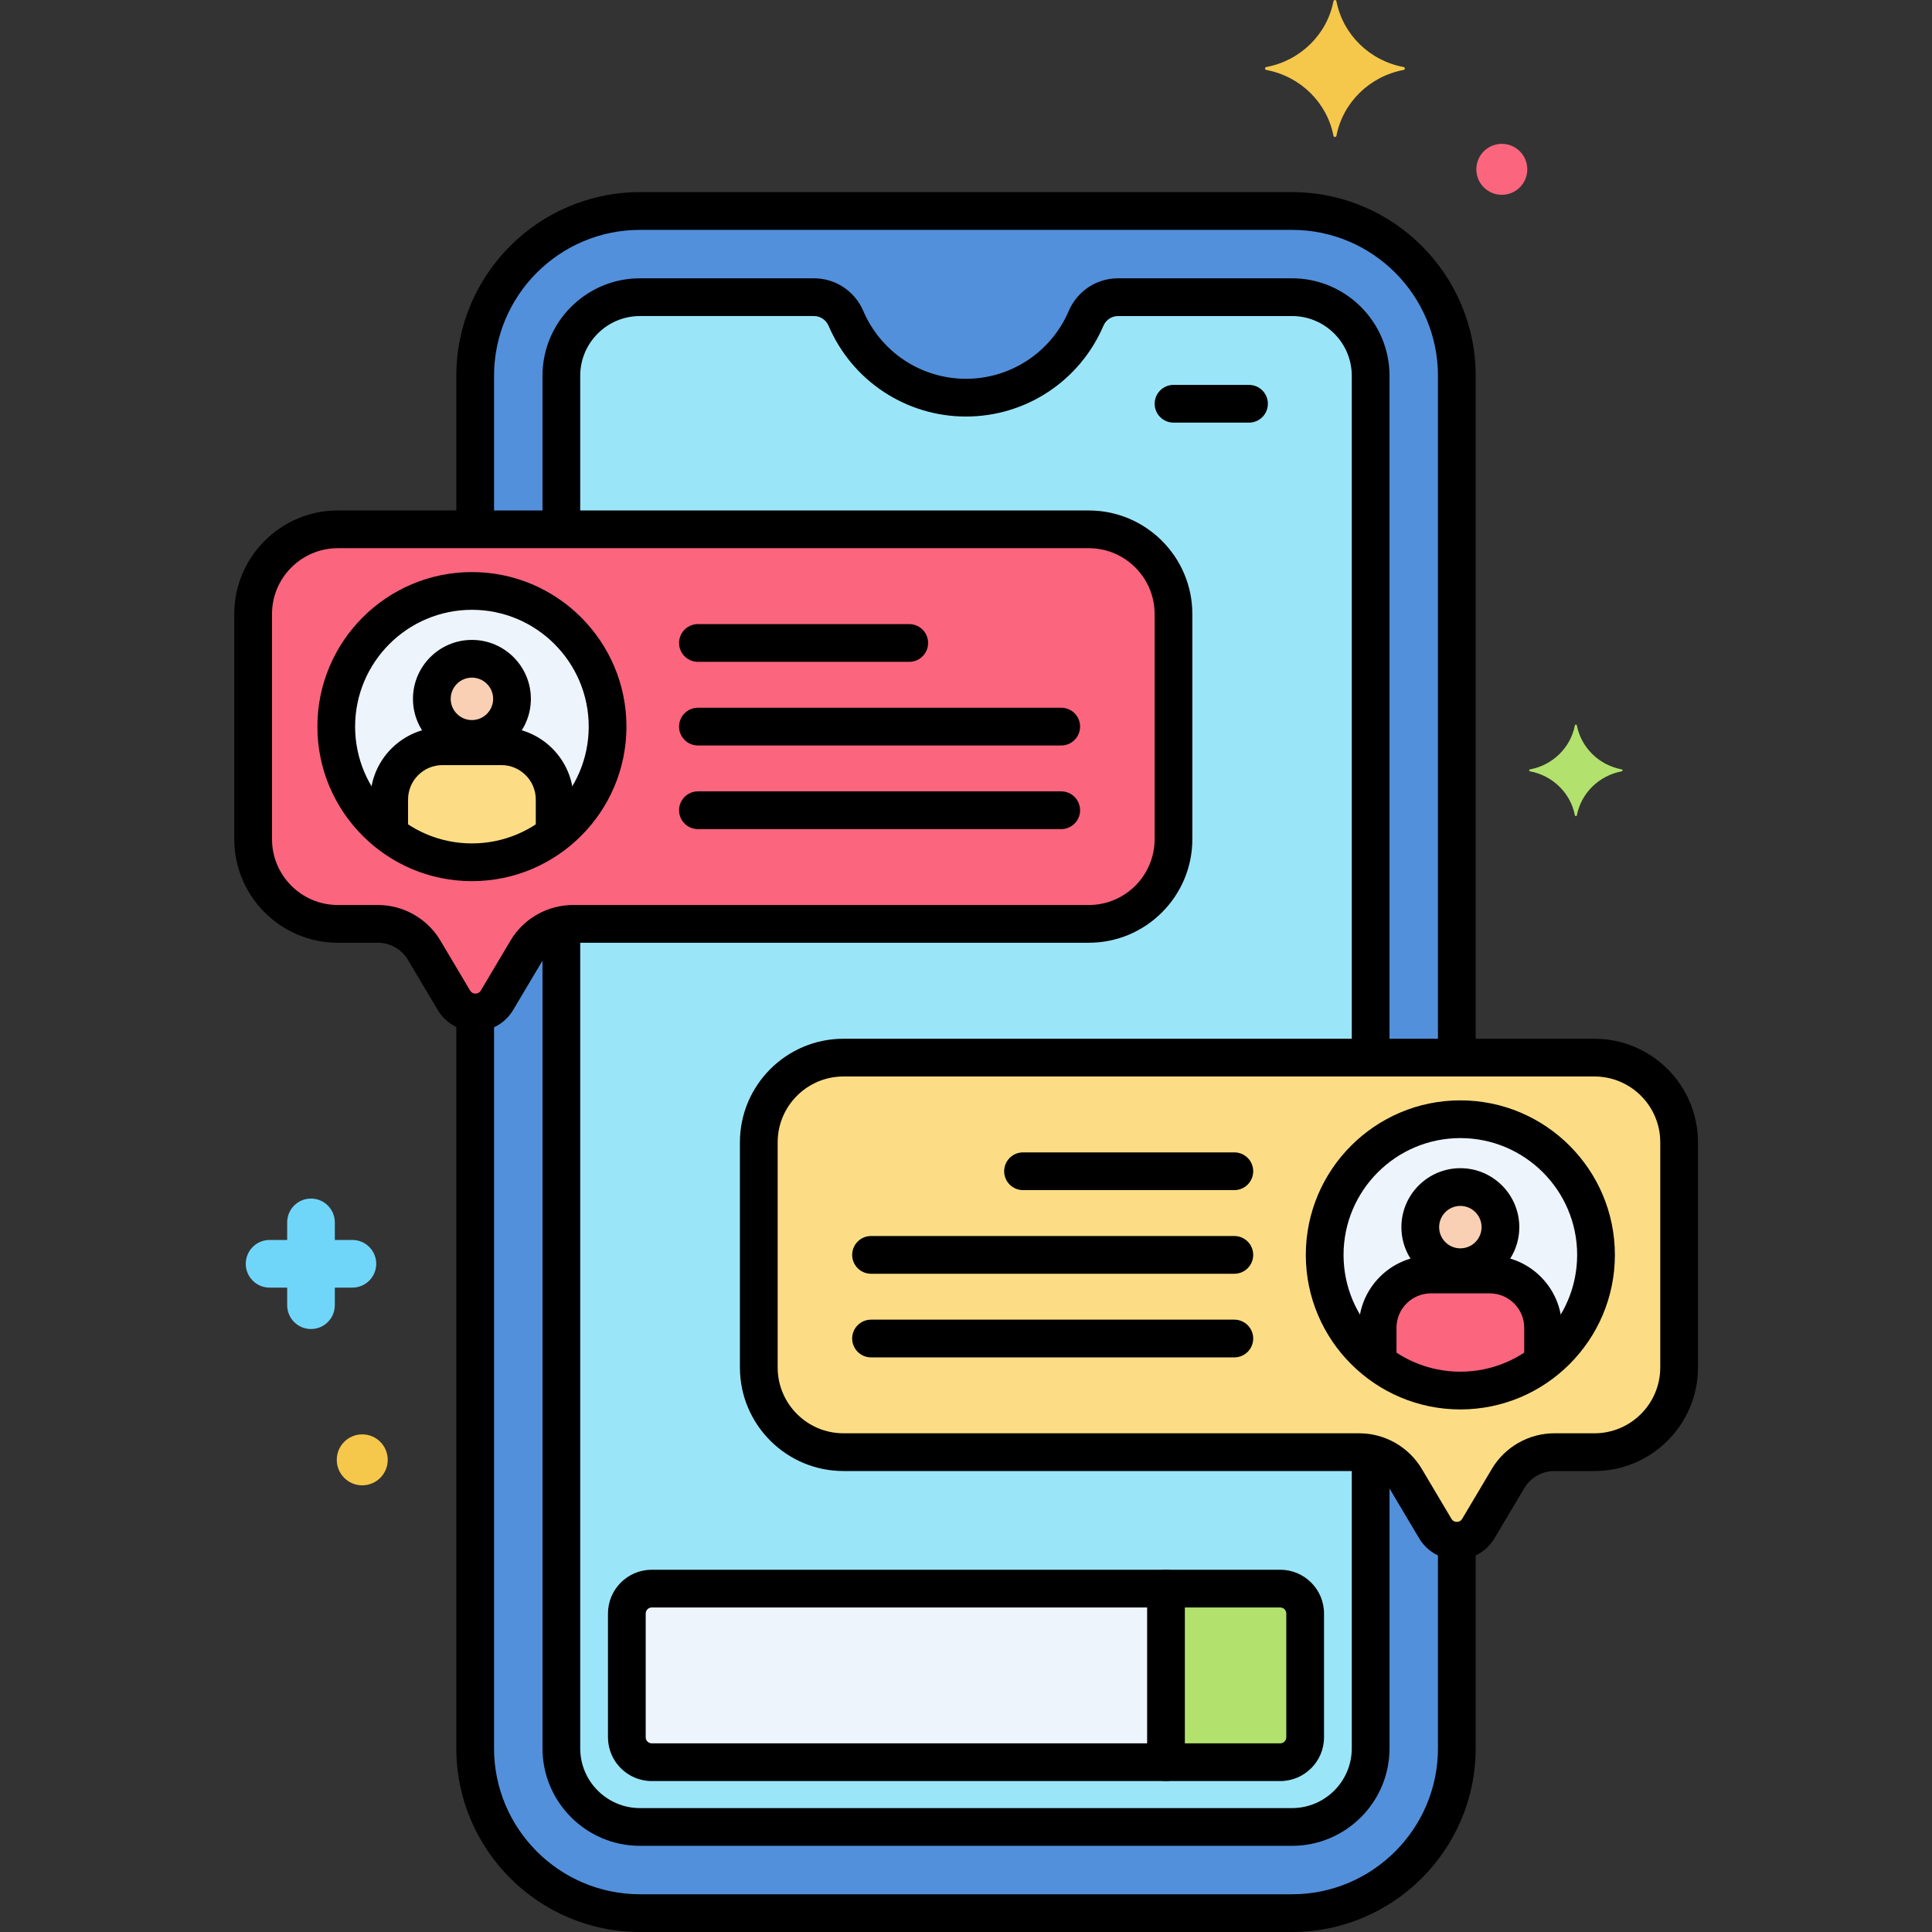 <?xml version="1.0" encoding="utf-8"?>
<!-- Generator: Adobe Illustrator 24.0.0, SVG Export Plug-In . SVG Version: 6.00 Build 0)  -->
<svg version="1.1" xmlns="http://www.w3.org/2000/svg" xmlns:xlink="http://www.w3.org/1999/xlink" x="0px" y="0px"
	 viewBox="0 0 256 256" style="enable-background:new 0 0 256 256;" xml:space="preserve">
<rect x="0" y="0" width="256" height="256" fill="#333333" stroke="none"/>
<style type="text/css">
	.st0{fill:#F98FA6;}
	.st1{fill:#FC657E;}
	.st2{fill:#DAE6F1;}
	.st3{fill:#5290DB;}
	.st4{fill:#FCDD86;}
	.st5{fill:#F5C84C;}
	.st6{fill:#87D147;}
	.st7{fill:#70D6F9;}
	.st8{fill:#EDF4FC;}
	.st9{fill:#9BE5F9;}
	.st10{fill:#B2E26D;}
	.st11{fill:#F9C1A8;}
	.st12{fill:#414344;}
	.st13{fill:#E1FBFF;}
	.st14{fill:#FFE3EC;}
	.st15{fill:#FCBECF;}
	.st16{fill:#EF4460;}
	.st17{fill:#80C2F9;}
	.st18{fill:#3A70BF;}
	.st19{fill:#FCA265;}
	.st20{fill:#5B5D60;}
	.st21{fill:#818182;}
	.st22{fill:#C7D7E5;}
	.st23{fill:#F9D0B4;}
	.st24{fill:#AA6F59;}
	.st25{fill:#D1856D;}
	.st26{fill:#FCC29A;}
	.st27{fill:#29589F;}
	.st28{fill:#F7B386;}
	.st29{fill:#FC8C48;}
	.st30{fill:#FFF0CC;}
	.st31{fill:#57AF12;}
	.st32{fill:#3CAADC;}
	.st33{fill:#EDB311;}
	.st34{fill:#231F20;}
</style>
<g id="Layer_1">
</g>
<g id="Layer_2">
</g>
<g id="Layer_3">
</g>
<g id="Layer_4">
</g>
<g id="Layer_5">
</g>
<g id="Layer_6">
</g>
<g id="Layer_7">
</g>
<g id="Layer_8">
</g>
<g id="Layer_9">
</g>
<g id="Layer_10">
</g>
<g id="Layer_11">
</g>
<g id="Layer_12">
</g>
<g id="Layer_13">
</g>
<g id="Layer_14">
</g>
<g id="Layer_15">
</g>
<g id="Layer_16">
</g>
<g id="Layer_17">
</g>
<g id="Layer_18">
</g>
<g id="Layer_19">
</g>
<g id="Layer_20">
</g>
<g id="Layer_21">
</g>
<g id="Layer_22">
</g>
<g id="Layer_23">
</g>
<g id="Layer_24">
</g>
<g id="Layer_25">
</g>
<g id="Layer_26">
</g>
<g id="Layer_27">
</g>
<g id="Layer_28">
</g>
<g id="Layer_29">
</g>
<g id="Layer_30">
</g>
<g id="Layer_31">
</g>
<g id="Layer_32">
</g>
<g id="Layer_33">
</g>
<g id="Layer_34">
</g>
<g id="Layer_35">
</g>
<g id="Layer_36">
</g>
<g id="Layer_37">
</g>
<g id="Layer_38">
</g>
<g id="Layer_39">
</g>
<g id="Layer_40">
</g>
<g id="Layer_41">
</g>
<g id="Layer_42">
</g>
<g id="Layer_43">
</g>
<g id="Layer_44">
</g>
<g id="Layer_45">
</g>
<g id="Layer_46">
</g>
<g id="Layer_47">
</g>
<g id="Layer_48">
</g>
<g id="Layer_49">
</g>
<g id="Layer_50">
</g>
<g id="Layer_51">
	<g>
		<g>
			<g>
				<path class="st3" d="M111.764,140.14h81.272V49.794c0-12.04-9.795-21.834-21.834-21.834H84.798
					c-12.039,0-21.834,9.794-21.834,21.834V70.14h81.307c6.197,0,11.221,5.024,11.221,11.221v29.836
					c0,6.198-5.024,11.221-11.221,11.221H75.917c-2.51,0-4.834,1.323-6.117,3.48l-3.942,6.632c-0.651,1.096-1.775,1.634-2.894,1.622
					v97.513c0,12.04,9.795,21.834,21.834,21.834h86.403c12.039,0,21.834-9.795,21.834-21.834v-27.509
					c-1.107,0-2.214-0.542-2.859-1.626l-3.942-6.632c-1.282-2.158-3.607-3.48-6.117-3.48h-68.355
					c-6.197,0-11.221-5.024-11.221-11.221v-29.836C100.542,145.164,105.566,140.14,111.764,140.14z"/>
			</g>
		</g>
		<g>
			<g>
				<path class="st9" d="M111.764,140.14h69.854V49.794c0-5.753-4.663-10.416-10.416-10.416h-23.061
					c-1.848,0-3.503,1.111-4.23,2.809c-2.645,6.176-8.766,10.506-15.91,10.506h0c-7.144,0-13.265-4.33-15.91-10.506
					c-0.727-1.698-2.383-2.809-4.23-2.809H84.798c-5.752,0-10.416,4.663-10.416,10.416V70.14h69.889
					c6.197,0,11.221,5.024,11.221,11.221v29.836c0,6.198-5.024,11.221-11.221,11.221H75.917c-0.523,0-1.035,0.07-1.534,0.181
					v109.066c0,5.752,4.663,10.416,10.416,10.416h86.403c5.752,0,10.416-4.663,10.416-10.416v-39.074
					c-0.488-0.105-0.988-0.174-1.499-0.174h-68.355c-6.197,0-11.221-5.024-11.221-11.221v-29.836
					C100.542,145.164,105.566,140.14,111.764,140.14z"/>
			</g>
		</g>
		<g>
			<g>
				<path class="st1" d="M144.271,70.14H44.764c-6.198,0-11.222,5.024-11.222,11.221v29.835c0,6.198,5.024,11.222,11.222,11.222
					h5.319c2.51,0,4.834,1.323,6.117,3.48l3.942,6.632c1.289,2.168,4.428,2.168,5.717,0l3.942-6.632
					c1.282-2.158,3.607-3.48,6.117-3.48h68.355c6.197,0,11.221-5.024,11.221-11.221V81.361
					C155.493,75.164,150.469,70.14,144.271,70.14z"/>
			</g>
		</g>
		<g>
			<g>
				<path class="st4" d="M211.271,140.14h-99.507c-6.197,0-11.221,5.024-11.221,11.221v29.836c0,6.198,5.024,11.221,11.221,11.221
					h68.355c2.51,0,4.834,1.323,6.117,3.48l3.942,6.632c1.289,2.168,4.428,2.168,5.717,0l3.942-6.632
					c1.282-2.158,3.607-3.48,6.117-3.48h5.319c6.198,0,11.222-5.024,11.222-11.222v-29.835
					C222.493,145.164,217.469,140.14,211.271,140.14z"/>
			</g>
		</g>
		<g>
			<g>
				
					<ellipse transform="matrix(0.987 -0.16 0.16 0.987 -14.615 11.26)" class="st8" cx="62.531" cy="96.279" rx="17.976" ry="17.976"/>
			</g>
		</g>
		<g>
			<g>
				
					<ellipse transform="matrix(0.998 -0.071 0.071 0.998 -6.407 4.666)" class="st23" cx="62.531" cy="92.602" rx="5.311" ry="5.311"/>
			</g>
		</g>
		<g>
			<g>
				<path class="st4" d="M66.435,98.88h-7.808c-3.882,0-7.057,3.176-7.057,7.057v4.585c3.034,2.339,6.834,3.733,10.961,3.733
					c4.127,0,7.927-1.394,10.961-3.733v-4.585C73.493,102.056,70.317,98.88,66.435,98.88z"/>
			</g>
		</g>
		<g>
			<g>
				<circle class="st8" cx="193.504" cy="166.279" r="17.976"/>
			</g>
		</g>
		<g>
			<g>
				<circle class="st23" cx="193.504" cy="162.602" r="5.311"/>
			</g>
		</g>
		<g>
			<g>
				<path class="st1" d="M197.408,168.88H189.6c-3.882,0-7.057,3.176-7.057,7.057v4.585c3.034,2.339,6.834,3.733,10.961,3.733
					c4.127,0,7.927-1.394,10.961-3.733v-4.585C204.465,172.056,201.289,168.88,197.408,168.88z"/>
			</g>
		</g>
		<g>
			<g>
				<path class="st8" d="M86.36,210.5c-1.822,0-3.3,1.477-3.3,3.3V230.2c0,1.822,1.477,3.3,3.3,3.3h68.14v-23H86.36z"/>
			</g>
		</g>
		<g>
			<g>
				<path class="st10" d="M169.64,210.5H154.5v23h15.14c1.822,0,3.3-1.477,3.3-3.3V213.8C172.94,211.977,171.463,210.5,169.64,210.5
					z"/>
			</g>
		</g>
		<g>
			<g>
				<path d="M193.036,202.047c-1.381,0-2.5,1.119-2.5,2.5v27.119c0,10.661-8.673,19.334-19.334,19.334H84.798
					c-10.661,0-19.334-8.673-19.334-19.334v-97.103c0-1.381-1.119-2.5-2.5-2.5s-2.5,1.119-2.5,2.5v97.103
					C60.464,245.084,71.38,256,84.798,256h86.403c13.418,0,24.334-10.916,24.334-24.334v-27.119
					C195.536,203.166,194.417,202.047,193.036,202.047z"/>
			</g>
		</g>
		<g>
			<g>
				<path d="M171.202,25.46H84.798c-13.418,0-24.334,10.916-24.334,24.334V69c0,1.381,1.119,2.5,2.5,2.5s2.5-1.119,2.5-2.5V49.794
					c0-10.661,8.673-19.334,19.334-19.334h86.403c10.661,0,19.334,8.673,19.334,19.334v89.645c0,1.381,1.119,2.5,2.5,2.5
					s2.5-1.119,2.5-2.5V49.794C195.536,36.376,184.62,25.46,171.202,25.46z"/>
			</g>
		</g>
		<g>
			<g>
				<path d="M165.5,51h-10c-1.381,0-2.5,1.119-2.5,2.5s1.119,2.5,2.5,2.5h10c1.381,0,2.5-1.119,2.5-2.5S166.881,51,165.5,51z"/>
			</g>
		</g>
		<g>
			<g>
				<g>
					<path d="M120.479,82.697h-28c-1.381,0-2.5,1.119-2.5,2.5s1.119,2.5,2.5,2.5h28c1.381,0,2.5-1.119,2.5-2.5
						S121.86,82.697,120.479,82.697z"/>
				</g>
			</g>
			<g>
				<g>
					<path d="M140.617,93.779H92.479c-1.381,0-2.5,1.119-2.5,2.5s1.119,2.5,2.5,2.5h48.138c1.381,0,2.5-1.119,2.5-2.5
						S141.998,93.779,140.617,93.779z"/>
				</g>
			</g>
			<g>
				<g>
					<path d="M140.617,104.861H92.479c-1.381,0-2.5,1.119-2.5,2.5s1.119,2.5,2.5,2.5h48.138c1.381,0,2.5-1.119,2.5-2.5
						S141.998,104.861,140.617,104.861z"/>
				</g>
			</g>
		</g>
		<g>
			<g>
				<g>
					<path d="M163.556,152.697h-28c-1.381,0-2.5,1.119-2.5,2.5s1.119,2.5,2.5,2.5h28c1.381,0,2.5-1.119,2.5-2.5
						S164.937,152.697,163.556,152.697z"/>
				</g>
			</g>
			<g>
				<g>
					<path d="M163.556,163.779h-48.138c-1.381,0-2.5,1.119-2.5,2.5s1.119,2.5,2.5,2.5h48.138c1.381,0,2.5-1.119,2.5-2.5
						S164.937,163.779,163.556,163.779z"/>
				</g>
			</g>
			<g>
				<g>
					<path d="M163.556,174.861h-48.138c-1.381,0-2.5,1.119-2.5,2.5s1.119,2.5,2.5,2.5h48.138c1.381,0,2.5-1.119,2.5-2.5
						S164.937,174.861,163.556,174.861z"/>
				</g>
			</g>
		</g>
		<g>
			<g>
				<path class="st5" d="M185.983,8.882c-4.498-0.837-8.043-4.31-8.898-8.716c-0.043-0.221-0.352-0.221-0.395,0
					c-0.855,4.406-4.4,7.879-8.898,8.716c-0.226,0.042-0.226,0.345,0,0.387c4.498,0.838,8.043,4.311,8.898,8.717
					c0.043,0.221,0.352,0.221,0.395,0c0.855-4.406,4.4-7.879,8.898-8.717C186.209,9.227,186.209,8.925,185.983,8.882z"/>
			</g>
		</g>
		<g>
			<g>
				<path class="st10" d="M214.887,101.947c-3.004-0.56-5.372-2.879-5.943-5.823c-0.029-0.148-0.235-0.148-0.264,0
					c-0.571,2.943-2.939,5.263-5.943,5.823c-0.151,0.028-0.151,0.23,0,0.258c3.004,0.56,5.372,2.879,5.943,5.822
					c0.029,0.148,0.235,0.148,0.264,0c0.571-2.943,2.939-5.263,5.943-5.822C215.038,102.177,215.038,101.975,214.887,101.947z"/>
			</g>
		</g>
		<g>
			<g>
				<path class="st7" d="M46.694,164.302h-2.329v-2.33c0-1.744-1.413-3.157-3.157-3.157s-3.157,1.413-3.157,3.157v2.33h-2.33
					c-1.744,0-3.157,1.413-3.157,3.157c0,1.744,1.413,3.157,3.157,3.157h2.33v2.33c0,1.744,1.413,3.157,3.157,3.157
					s3.157-1.414,3.157-3.157v-2.33h2.329c1.744,0,3.157-1.413,3.157-3.157C49.851,165.715,48.438,164.302,46.694,164.302z"/>
			</g>
		</g>
		<g>
			<g>
				<path class="st1" d="M198.999,19.06c-1.865,0-3.377,1.512-3.377,3.377s1.512,3.377,3.377,3.377s3.377-1.512,3.377-3.377
					S200.864,19.06,198.999,19.06z"/>
			</g>
		</g>
		<g>
			<g>
				<path class="st5" d="M47.999,190.06c-1.865,0-3.377,1.512-3.377,3.377s1.512,3.377,3.377,3.377s3.377-1.512,3.377-3.377
					S49.864,190.06,47.999,190.06z"/>
			</g>
		</g>
		<g>
			<g>
				<path d="M171.202,36.878h-23.061c-2.841,0-5.404,1.698-6.528,4.325c-2.339,5.461-7.682,8.99-13.612,8.99
					c-5.93,0-11.273-3.529-13.612-8.989c-1.125-2.628-3.687-4.326-6.528-4.326H84.798c-7.122,0-12.916,5.794-12.916,12.916v19.878
					c0,1.381,1.119,2.5,2.5,2.5s2.5-1.119,2.5-2.5V49.794c0-4.365,3.551-7.916,7.916-7.916h23.061c0.837,0,1.595,0.508,1.932,1.294
					c3.128,7.303,10.275,12.021,18.208,12.021c7.934,0,15.081-4.719,18.209-12.022c0.336-0.785,1.094-1.293,1.932-1.293h23.061
					c4.365,0,7.916,3.551,7.916,7.916v89.425c0,1.381,1.119,2.5,2.5,2.5s2.5-1.119,2.5-2.5V49.794
					C184.117,42.672,178.323,36.878,171.202,36.878z"/>
			</g>
		</g>
		<g>
			<g>
				<path d="M181.617,190.875c-1.381,0-2.5,1.119-2.5,2.5v38.291c0,4.365-3.551,7.916-7.916,7.916H84.799
					c-4.365,0-7.916-3.551-7.916-7.916V122.953c0-1.381-1.119-2.5-2.5-2.5s-2.5,1.119-2.5,2.5v108.713
					c0,7.122,5.794,12.916,12.916,12.916h86.403c7.122,0,12.916-5.794,12.916-12.916v-38.291
					C184.117,191.994,182.998,190.875,181.617,190.875z"/>
			</g>
		</g>
		<g>
			<g>
				<g>
					<path d="M144.271,67.64H44.764c-7.566,0-13.722,6.155-13.722,13.722v29.835c0,7.566,6.156,13.722,13.722,13.722h5.318
						c1.62,0,3.14,0.865,3.968,2.258l3.942,6.633c1.06,1.784,2.932,2.849,5.007,2.849s3.947-1.064,5.007-2.849l3.942-6.633
						c0.828-1.393,2.348-2.258,3.968-2.258h68.354c7.566,0,13.721-6.155,13.721-13.721V81.361
						C157.993,73.795,151.837,67.64,144.271,67.64z M152.993,111.197c0,4.809-3.912,8.721-8.721,8.721H75.917
						c-3.374,0-6.542,1.802-8.266,4.703l-3.942,6.633c-0.208,0.351-0.534,0.403-0.709,0.403s-0.501-0.053-0.709-0.403l-3.942-6.633
						c-1.725-2.901-4.892-4.703-8.266-4.703h-5.318c-4.81,0-8.722-3.912-8.722-8.722V81.361c0-4.81,3.913-8.722,8.722-8.722h99.507
						c4.809,0,8.721,3.912,8.721,8.722V111.197z"/>
				</g>
			</g>
		</g>
		<g>
			<g>
				<g>
					<path d="M211.271,137.64h-99.508c-7.566,0-13.721,6.155-13.721,13.722v29.836c0,7.565,6.155,13.721,13.721,13.721l68.354,0.001
						c1.62,0,3.141,0.865,3.968,2.257l3.942,6.633c1.06,1.784,2.932,2.849,5.007,2.849s3.947-1.064,5.007-2.849l3.942-6.633
						c0.828-1.392,2.348-2.257,3.968-2.257h5.318c7.566,0,13.722-6.156,13.722-13.723v-29.835
						C224.993,143.795,218.837,137.64,211.271,137.64z M219.993,181.196c0,4.81-3.913,8.723-8.722,8.723h-5.318
						c-3.375,0-6.542,1.802-8.266,4.702l-3.942,6.633c-0.208,0.351-0.534,0.403-0.709,0.403s-0.501-0.053-0.709-0.403l-3.942-6.633
						c-1.725-2.9-4.892-4.702-8.266-4.702l-68.354-0.001c-4.809,0-8.721-3.912-8.721-8.721v-29.836c0-4.81,3.912-8.722,8.721-8.722
						h99.508c4.809,0,8.721,3.912,8.721,8.722V181.196z"/>
				</g>
			</g>
		</g>
		<g>
			<g>
				<g>
					<path d="M62.531,75.803c-11.291,0-20.476,9.186-20.476,20.477s9.186,20.477,20.476,20.477c11.291,0,20.477-9.186,20.477-20.477
						S73.822,75.803,62.531,75.803z M62.531,111.756c-8.534,0-15.476-6.942-15.476-15.477s6.942-15.477,15.476-15.477
						s15.477,6.942,15.477,15.477S71.065,111.756,62.531,111.756z"/>
				</g>
			</g>
		</g>
		<g>
			<g>
				<g>
					<path d="M62.531,84.791c-4.307,0-7.811,3.504-7.811,7.812c0,4.307,3.504,7.811,7.811,7.811s7.812-3.504,7.812-7.811
						C70.343,88.295,66.838,84.791,62.531,84.791z M62.531,95.413c-1.55,0-2.811-1.261-2.811-2.811s1.261-2.812,2.811-2.812
						c1.55,0,2.812,1.262,2.812,2.812S64.082,95.413,62.531,95.413z"/>
				</g>
			</g>
		</g>
		<g>
			<g>
				<path d="M66.435,96.38h-7.808c-5.27,0-9.557,4.287-9.557,9.558v4.281c0,1.381,1.119,2.5,2.5,2.5s2.5-1.119,2.5-2.5v-4.281
					c0-2.513,2.044-4.558,4.557-4.558h7.808c2.513,0,4.558,2.045,4.558,4.558v4.369c0,1.381,1.119,2.5,2.5,2.5s2.5-1.119,2.5-2.5
					v-4.369C75.993,100.667,71.705,96.38,66.435,96.38z"/>
			</g>
		</g>
		<g>
			<g>
				<g>
					<path d="M193.504,145.803c-11.291,0-20.477,9.186-20.477,20.477s9.186,20.477,20.477,20.477s20.477-9.186,20.477-20.477
						S204.795,145.803,193.504,145.803z M193.504,181.756c-8.534,0-15.477-6.942-15.477-15.477s6.943-15.477,15.477-15.477
						s15.477,6.942,15.477,15.477S202.038,181.756,193.504,181.756z"/>
				</g>
			</g>
		</g>
		<g>
			<g>
				<g>
					<path d="M193.504,154.791c-4.307,0-7.811,3.504-7.811,7.812c0,4.307,3.504,7.811,7.811,7.811s7.811-3.504,7.811-7.811
						C201.315,158.295,197.811,154.791,193.504,154.791z M193.504,165.413c-1.55,0-2.811-1.261-2.811-2.811s1.261-2.812,2.811-2.812
						s2.811,1.262,2.811,2.812S195.054,165.413,193.504,165.413z"/>
				</g>
			</g>
		</g>
		<g>
			<g>
				<path d="M197.408,166.38H189.6c-5.27,0-9.558,4.287-9.558,9.558v4.229c0,1.381,1.119,2.5,2.5,2.5s2.5-1.119,2.5-2.5v-4.229
					c0-2.513,2.044-4.558,4.558-4.558h7.808c2.513,0,4.558,2.045,4.558,4.558v4.251c0,1.381,1.119,2.5,2.5,2.5s2.5-1.119,2.5-2.5
					v-4.251C206.965,170.667,202.678,166.38,197.408,166.38z"/>
			</g>
		</g>
		<g>
			<g>
				<g>
					<path d="M154.5,208H86.359c-3.198,0-5.799,2.602-5.799,5.8v16.4c0,3.198,2.602,5.8,5.799,5.8H154.5c1.381,0,2.5-1.119,2.5-2.5
						v-23C157,209.119,155.881,208,154.5,208z M152,231H86.359c-0.441,0-0.799-0.358-0.799-0.8v-16.4c0-0.441,0.358-0.8,0.799-0.8
						H152V231z"/>
				</g>
			</g>
		</g>
		<g>
			<g>
				<path d="M169.641,208H154.5c-1.381,0-2.5,1.119-2.5,2.5s1.119,2.5,2.5,2.5h15.141c0.441,0,0.799,0.358,0.799,0.8v16.4
					c0,0.441-0.358,0.8-0.799,0.8H154.5c-1.381,0-2.5,1.119-2.5,2.5s1.119,2.5,2.5,2.5h15.141c3.198,0,5.799-2.602,5.799-5.8v-16.4
					C175.44,210.602,172.838,208,169.641,208z"/>
			</g>
		</g>
	</g>
</g>
<g id="Layer_52">
</g>
<g id="Layer_53">
</g>
<g id="Layer_54">
</g>
<g id="Layer_55">
</g>
<g id="Layer_56">
</g>
<g id="Layer_57">
</g>
<g id="Layer_58">
</g>
<g id="Layer_59">
</g>
<g id="Layer_60">
</g>
<g id="Layer_61">
</g>
<g id="Layer_62">
</g>
<g id="Layer_63">
</g>
<g id="Layer_64">
</g>
<g id="Layer_65">
</g>
<g id="Layer_66">
</g>
<g id="Layer_67">
</g>
<g id="Layer_68">
</g>
<g id="Layer_69">
</g>
<g id="Layer_70">
</g>
<g id="Layer_71">
</g>
<g id="Layer_72">
</g>
<g id="Layer_73">
</g>
<g id="Layer_74">
</g>
<g id="Layer_75">
</g>
<g id="Layer_76">
</g>
<g id="Layer_77">
</g>
<g id="Layer_78">
</g>
<g id="Layer_79">
</g>
<g id="Layer_80">
</g>
<g id="Layer_81">
</g>
<g id="Layer_82">
</g>
<g id="Layer_83">
</g>
<g id="Layer_84">
</g>
<g id="Layer_85">
</g>
</svg>
